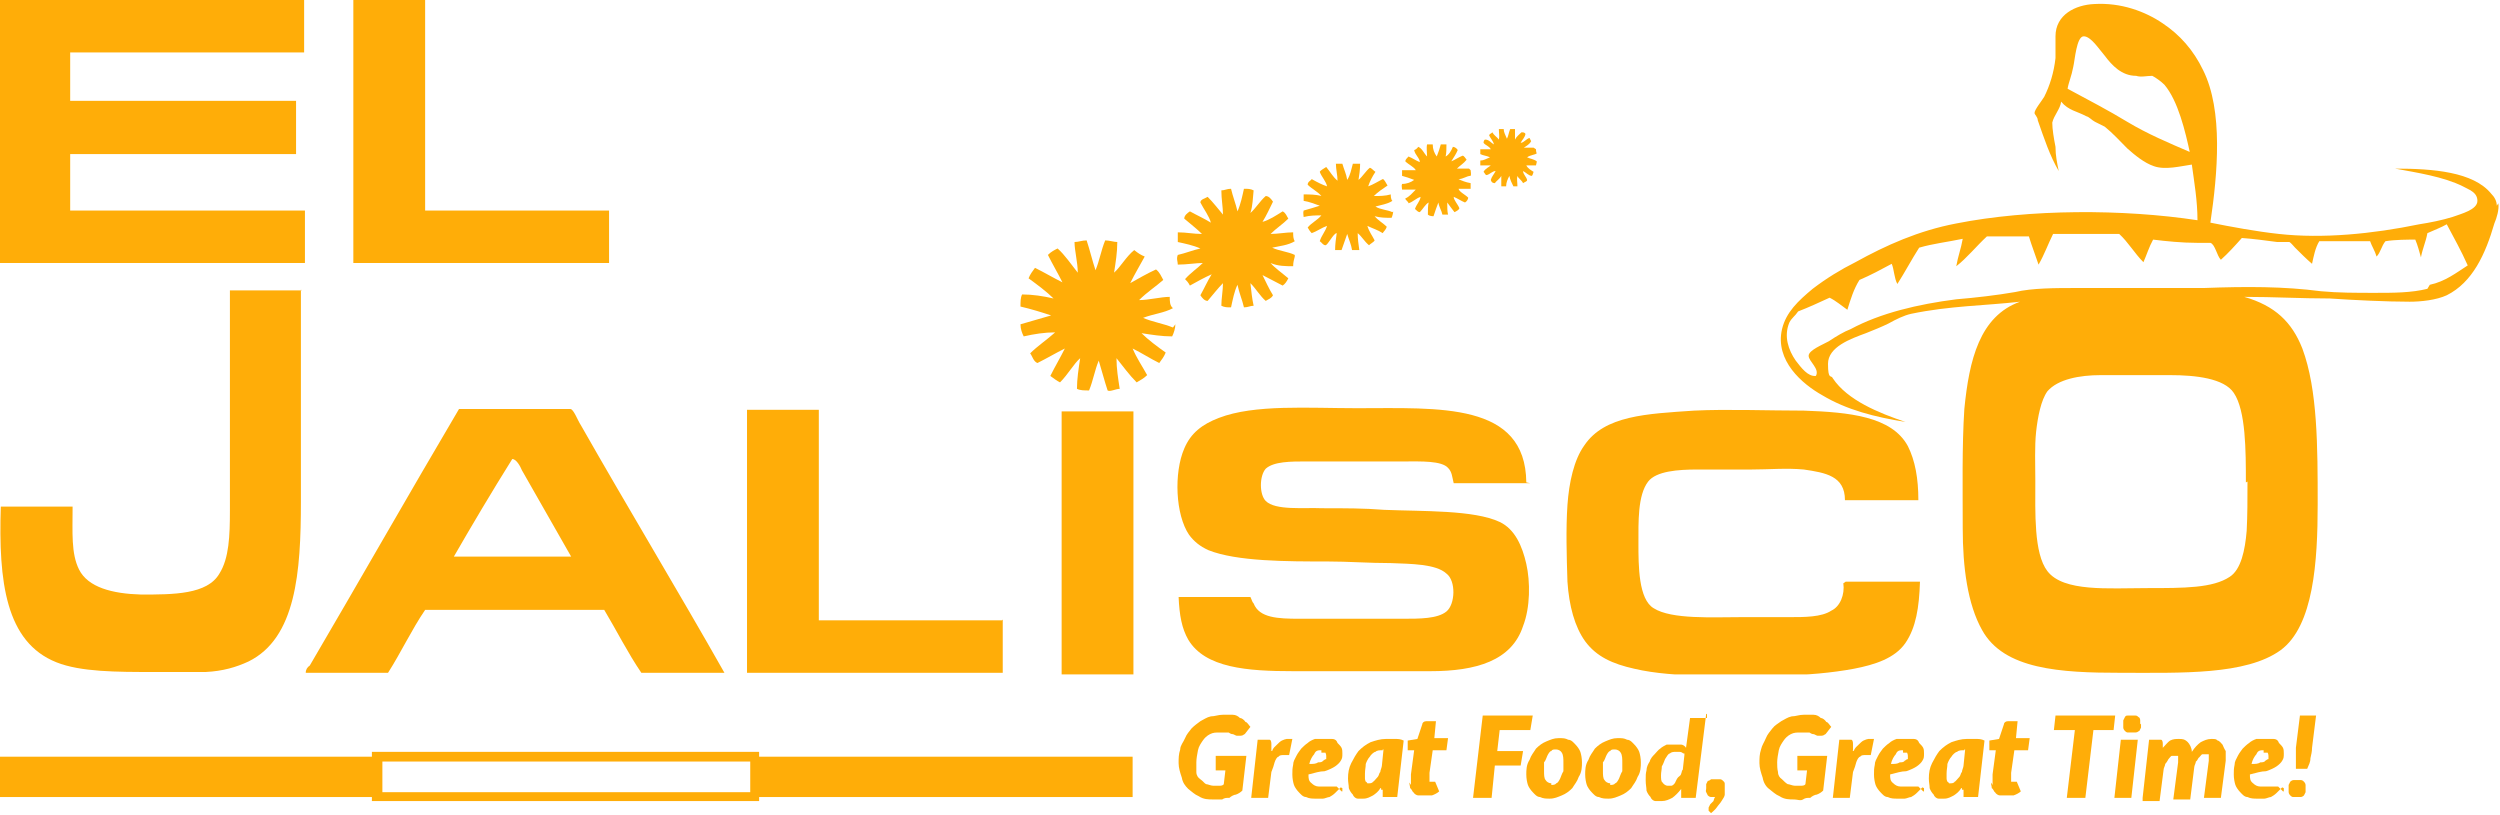 <svg viewBox="0 0 309.9 101" xmlns="http://www.w3.org/2000/svg" xmlns:xlink="http://www.w3.org/1999/xlink"><clipPath id="a"><path d="m0 0h309.9v83.6h-309.9z"/></clipPath><clipPath id="b"><path d="m0 0h309.9v83.6h-309.9z"/></clipPath><g fill="#ffad08"><path d="m151.1 93.7h3.4l-.5 4.3c-.2.2-.5.4-.8.5-.2 0-.6.2-.8.4-.4 0-.6 0-.9.2h-1.1c-.6 0-1.2 0-1.8-.4-.5-.2-.9-.6-1.3-.9-.4-.4-.7-.8-.8-1.4-.2-.6-.4-1.2-.4-1.8s0-1.1.2-1.7c0-.5.4-.9.6-1.4s.5-.8.8-1.2c.4-.4.7-.6 1.1-.9.4-.2.8-.5 1.3-.6.5 0 .9-.2 1.5-.2h1.2c.4 0 .7.2.9.4.2 0 .5.2.7.5.2 0 .4.4.6.6l-.7.9c-.1 0-.2.2-.5.2h-.5c-.1 0-.4-.2-.5-.2s-.2 0-.5-.2h-1.1c-.5 0-.8 0-1.2.2s-.7.5-.9.8-.5.7-.6 1.2-.2 1.1-.2 1.5v1.2c0 .4.2.7.5.9s.5.5.7.6c.2 0 .6.2.9.2h.7c.2 0 .5 0 .6-.2l.2-1.7h-1.2v-1.8h.1z"/><path d="m157.7 93.1c.1-.4.4-.6.6-.8s.4-.4.6-.5.5-.2.6-.2h.7l-.4 2h-.7c-.2 0-.5 0-.6.2-.2 0-.4.4-.5.7-.1.4-.2.7-.4 1.2l-.4 3.2h-2.1l.8-7.2h1.5c.1 0 .2.2.2.5v.8h-.1z"/><path d="m166.2 97.6c-.2.2-.5.5-.7.7s-.5.4-.7.5c-.2 0-.6.2-.8.2h-.9c-.4 0-.8 0-1.2-.2-.4 0-.7-.4-.9-.6s-.5-.6-.6-.9-.2-.8-.2-1.3 0-.7.1-1.2c0-.4.2-.7.4-1.1s.4-.6.6-.9c.2-.2.5-.5.8-.7.2-.2.6-.4.9-.5h2.1c.4 0 .6.2.7.5.2.2.4.4.5.6s.1.5.1.7c0 .4 0 .6-.2.9-.1.2-.4.5-.7.7s-.7.4-1.3.6c-.6 0-1.2.2-2 .4 0 .5 0 .8.4 1.1.2.2.5.4.9.4s.4 0 .5 0h1.7l.6.6h.1v-.4zm-2.4-4.6c-.4 0-.7 0-.9.5-.2.2-.5.7-.6 1.2.5 0 .8 0 1.1-.2.2 0 .5 0 .6-.2.1 0 .2-.2.4-.2v-.4s0-.2-.1-.4h-.5"/><path d="m171.1 97.7c-.2.4-.6.7-.9.9-.4.2-.7.4-1.2.4h-.7c-.2 0-.5-.2-.6-.5-.2-.2-.4-.5-.5-.8 0-.4-.1-.7-.1-1.2 0-.7.1-1.3.4-1.9s.6-1.1.9-1.5c.5-.5.9-.8 1.5-1.1.6-.2 1.2-.4 1.9-.4h1.1c.4 0 .7 0 1.1.2l-.8 7h-1.8v-.9h-.2v-.2zm.3-4.7c-.4 0-.7 0-.9.2-.2 0-.6.4-.7.6-.2.2-.4.6-.5.9 0 .4-.1.7-.1 1.2v.6s0 .2.1.4c0 0 .1 0 .2.2h.2c.1 0 .4 0 .5-.2.1 0 .2-.2.5-.5s.2-.5.4-.7c0-.2.2-.6.2-.8l.2-2h-.1z"/><path d="m174.9 97.3v-1.3l.4-3h-.8v-1.2l1.2-.2.6-1.8c0-.2.2-.4.5-.4h1.2l-.2 2.1h1.7l-.2 1.5h-1.7l-.4 2.8v.7.4h.7l.5 1.2c-.2.2-.6.4-.9.5h-1.7c-.2 0-.5-.2-.6-.4-.1 0-.2-.4-.4-.5 0-.2-.1-.5-.1-.7"/><path d="m185.9 90.5-.3 2.6h3.2l-.3 1.8h-3.2l-.4 4h-2.3l1.2-10.2h6.2l-.3 1.8z"/><path d="m192.1 99c-.4 0-.8 0-1.2-.2-.4 0-.7-.4-.9-.6s-.5-.6-.6-.9-.2-.8-.2-1.3 0-1.2.4-1.8c.2-.6.5-.9.8-1.4.4-.4.8-.7 1.3-.9s.9-.4 1.5-.4.8 0 1.2.2c.4 0 .7.4.9.6s.5.6.6.9.2.8.2 1.3 0 1.2-.4 1.8c-.2.6-.5.9-.8 1.4-.4.4-.8.7-1.3.9s-.9.4-1.5.4m.2-1.7c.2 0 .5 0 .6-.2.2 0 .4-.4.5-.6s.2-.6.4-.9v-1.1c0-.4 0-.9-.2-1.2-.1-.2-.4-.4-.7-.4s-.5 0-.6.2c-.2 0-.4.4-.5.6s-.2.6-.4.8v1.1c0 .4 0 .9.2 1.1.1.2.4.4.7.4"/><path d="m199.4 99c-.4 0-.8 0-1.2-.2-.4 0-.7-.4-.9-.6s-.5-.6-.6-.9-.2-.8-.2-1.3 0-1.2.4-1.8c.2-.6.5-.9.8-1.4.4-.4.8-.7 1.3-.9s.9-.4 1.5-.4.8 0 1.2.2c.4 0 .7.4.9.6s.5.6.6.9.2.8.2 1.3 0 1.2-.4 1.8c-.2.6-.5.9-.8 1.4-.4.4-.8.7-1.3.9s-.9.4-1.5.4m.2-1.7c.2 0 .5 0 .6-.2.2 0 .4-.4.5-.6s.2-.6.4-.9v-1.1c0-.4 0-.9-.2-1.2-.1-.2-.4-.4-.7-.4s-.5 0-.6.2c-.2 0-.4.4-.5.6s-.2.6-.4.8v1.1c0 .4 0 .9.2 1.1.1.2.4.4.7.4"/><path d="m211.5 88.5-1.3 10.4h-1.8v-1.1c-.4.5-.7.8-1.1 1.1-.4.2-.8.4-1.3.4h-.8c-.2 0-.5-.2-.6-.5-.2-.2-.4-.5-.5-.8 0-.4-.1-.7-.1-1.3s0-.8.1-1.2c0-.4.2-.8.4-1.1.1-.4.4-.7.6-.9s.5-.6.7-.7c.2-.2.6-.4.8-.5h1.8c.2 0 .5.2.6.4l.5-3.7h2.1v-.5zm-2.8 4.9c-.1 0-.2-.2-.5-.2h-.5c-.2 0-.5 0-.7.2-.2 0-.4.4-.6.7-.1.2-.2.6-.4.9 0 .4-.1.7-.1 1.1s0 .8.2.9c.1.2.4.4.6.4h.5c.1 0 .4-.2.5-.5.1-.2.2-.5.5-.7s.2-.6.4-.8l.2-1.8v-.2z"/><path d="m211.8 100.5v-.2s0 0 0-.2q.1-.2.2-.4l.4-.4s.1-.4.2-.5h-.5s-.2 0-.4-.2c0 0-.1-.2-.2-.4s0-.2 0-.5v-.5s.1-.2.2-.4c0 0 .2 0 .4-.2h1.1c.1 0 .2 0 .4.2s.2.2.2.5v1.2c0 .2-.2.5-.4.8-.1.2-.4.5-.6.8s-.5.5-.7.7l-.4-.4z"/><path d="m223.1 93.7h3.4l-.5 4.3c-.2.2-.5.4-.8.5-.2 0-.6.2-.8.4-.4 0-.6 0-.9.2s-.7 0-1.1 0c-.6 0-1.2 0-1.8-.4-.5-.2-.9-.6-1.3-.9s-.7-.8-.8-1.4c-.2-.6-.4-1.2-.4-1.8s0-1.1.2-1.7c.1-.5.4-.9.6-1.4s.5-.8.8-1.2.7-.6 1.1-.9c.4-.2.8-.5 1.3-.6.5 0 .9-.2 1.5-.2h1.2c.4 0 .7.2.9.4.2 0 .5.2.7.5.2 0 .4.4.6.6l-.7.9c-.1 0-.2.2-.5.2h-.5c-.1 0-.4-.2-.5-.2s-.2 0-.5-.2h-1.1c-.5 0-.8 0-1.2.2s-.7.5-.9.8-.5.7-.6 1.2-.2 1.1-.2 1.5 0 .8.1 1.2c0 .4.2.7.5.9.2.2.5.5.7.6.2 0 .6.2.9.2h.7c.2 0 .5 0 .6-.2l.2-1.7h-1.2v-1.8z"/><path d="m229.8 93.1c.1-.4.4-.6.6-.8s.4-.4.6-.5.5-.2.6-.2h.7l-.4 2h-.7c-.2 0-.5 0-.6.2-.2 0-.4.4-.5.7-.1.4-.2.7-.4 1.2l-.4 3.2h-2.1l.8-7.2h1.5c.1 0 .2.2.2.5v.8h-.1z"/><path d="m238.3 97.6c-.2.2-.5.5-.7.7s-.5.4-.7.5c-.2 0-.6.2-.8.2h-.9c-.4 0-.8 0-1.2-.2-.4 0-.7-.4-.9-.6s-.5-.6-.6-.9-.2-.8-.2-1.3 0-.7.1-1.2c0-.4.2-.7.4-1.1s.4-.6.6-.9c.2-.2.5-.5.8-.7.2-.2.6-.4.9-.5h2.1c.4 0 .6.2.7.5.2.2.4.4.5.6s.1.5.1.7c0 .4 0 .6-.2.9-.1.2-.4.5-.7.7s-.7.4-1.3.6c-.6 0-1.2.2-2 .4 0 .5 0 .8.4 1.1.2.2.5.4.9.4s.4 0 .5 0h1.7l.6.6h.1v-.4zm-2.4-4.6c-.4 0-.7 0-.9.5-.2.2-.5.7-.6 1.2.5 0 .8 0 1.1-.2.2 0 .5 0 .6-.2.1 0 .2-.2.4-.2v-.4s0-.2-.1-.4h-.5"/><path d="m243.1 97.7c-.2.4-.6.7-.9.9-.4.2-.7.4-1.2.4h-.7c-.2 0-.5-.2-.6-.5-.2-.2-.4-.5-.5-.8 0-.4-.1-.7-.1-1.2 0-.7.1-1.3.4-1.9s.6-1.1.9-1.5c.5-.5.9-.8 1.5-1.1.6-.2 1.2-.4 1.9-.4h1.1c.4 0 .7 0 1.1.2l-.8 7h-1.8v-.9h-.2v-.2zm.4-4.7c-.4 0-.7 0-.9.2-.2 0-.6.4-.7.6-.2.2-.4.6-.5.9 0 .4-.1.7-.1 1.2v.6s0 .2.1.4c0 0 .1 0 .2.2h.2c.1 0 .4 0 .5-.2.1 0 .2-.2.5-.5s.2-.5.4-.7c0-.2.2-.6.2-.8l.2-2h-.1z"/><path d="m247 97.3v-1.3l.4-3h-.8v-1.2l1.2-.2.6-1.8c0-.2.2-.4.5-.4h1.2l-.2 2.1h1.7l-.2 1.5h-1.7l-.4 2.8v.7.4h.7l.5 1.2c-.2.2-.6.4-.9.5h-1.7c-.2 0-.5-.2-.6-.4-.1 0-.2-.4-.4-.5 0-.2-.1-.5-.1-.7"/><path d="m262 90.5h-2.5l-1 8.4h-2.3l1-8.4h-2.6l.2-1.8h7.4z"/><path d="m265 91.7-.8 7.2h-2.1l.8-7.2zm.4-2v.5s-.1.2-.2.4c-.1 0-.2.2-.5.2h-.9c-.1 0-.2 0-.4-.2 0 0-.2-.2-.2-.4v-.9s.1-.2.2-.4.2-.2.4-.2h.9c.1 0 .2 0 .4.2.1 0 .2.2.2.4v.5"/><path d="m265.6 98.9.8-7.2h1.5c.1 0 .2.2.2.5v.5c.4-.4.6-.7.9-.9.4-.2.7-.2 1.1-.2s.7 0 1.1.4c.2.2.5.7.5 1.2.4-.6.7-.9 1.1-1.2.4-.2.8-.4 1.3-.4s.6 0 .8.2c.2 0 .5.4.6.5.1.2.2.5.4.8v1.2l-.6 4.6h-2.1l.6-4.6v-.8h-.8c-.1 0-.2.2-.4.4-.1 0-.2.4-.4.5 0 .2-.2.5-.2.7l-.5 4h-2.1l.6-4.6v-.8h-.8c-.1 0-.2.2-.4.4 0 0-.2.4-.4.6 0 .2-.2.5-.2.7l-.5 3.9h-2.1z"/><path d="m282.9 97.6c-.2.2-.5.5-.7.7s-.5.4-.7.5c-.2 0-.6.2-.8.2h-.9c-.4 0-.8 0-1.2-.2-.4 0-.7-.4-.9-.6s-.5-.6-.6-.9-.2-.8-.2-1.3 0-.7.1-1.2c0-.4.2-.7.4-1.1s.4-.6.6-.9c.2-.2.5-.5.8-.7.2-.2.6-.4.9-.5h2.1c.4 0 .6.2.7.5.2.2.4.4.5.6s.1.5.1.7c0 .4 0 .6-.2.9-.1.2-.4.5-.7.7s-.7.4-1.3.6c-.6 0-1.2.2-2 .4 0 .5 0 .8.4 1.1.2.2.5.4.9.4s.4 0 .5 0h1.7l.6.6h.1v-.4zm-2.3-4.6c-.4 0-.7 0-.9.5-.2.2-.5.7-.6 1.2.5 0 .8 0 1.1-.2.2 0 .5 0 .6-.2.1 0 .2-.2.4-.2v-.4s0-.2-.1-.4h-.5"/><path d="m283.7 97.8v-.5s.1-.2.2-.4c0 0 .2-.2.4-.2h.9c.1 0 .2 0 .4.2 0 0 .2.2.2.4v.9s-.1.2-.2.4c0 0-.2.2-.4.2h-.9c-.1 0-.2 0-.4-.2 0 0-.2-.2-.2-.4v-.5m3.4-9-.5 4c0 .5-.1.8-.2 1.3 0 .5-.2.8-.4 1.3h-1.4v-2.6l.5-4z"/><path d="m0 93.8h46.8v5h-46.8z"/><path d="m93.6 93.8h46.8v5h-46.8z"/><path d="m94.1 99.3h-48v-6.1h48zm-46.7-1.1h45.6v-3.8h-45.6z"/></g><g clip-path="url(#a)"><g clip-path="url(#b)" fill="#ffad08"><path d="m309.7 25.2c.1.8-.2 1.8-.5 2.5-1.1 3.8-2.7 7.3-5.9 8.9-1.3.6-3.2.8-4.6.8-2.8 0-7-.2-9.9-.4-3.5 0-7-.2-10.6-.2 3.8 1.1 5.9 3.1 7.2 6.4 1.9 5.1 1.9 12.2 1.9 19.3s-.5 15.1-4.6 18.1c-4.3 3.1-12.3 2.8-19.8 2.8s-14.5-.4-17.2-5.3c-1.8-3.2-2.4-7.8-2.4-12.6s-.1-10.2.2-14.8c.6-6.1 1.9-11.5 6.9-13.3-4.4.5-8.7.5-13.5 1.5-.9.2-1.9.7-2.8 1.2-.8.4-1.8.8-2.8 1.2-1.9.7-4.7 1.7-4.7 3.8s.4 1.3.6 1.8c1.8 2.7 5.7 4.3 9 5.4-3.8-.6-7.3-1.5-10.3-3.3-2.5-1.4-5.9-4.3-5-8.2.5-2.1 2-3.5 3.8-5 1.7-1.3 3.5-2.4 5.3-3.3 3.8-2.1 7.8-3.9 12.5-4.8 9.1-1.8 20.7-1.8 29.9-.4 0-2.4-.4-4.7-.7-6.9-1.4.2-3.3.7-4.7.2-1.2-.4-2.4-1.4-3.3-2.2-.9-.9-1.8-1.9-2.8-2.7-.4-.2-.8-.4-1.2-.6s-.7-.6-1.1-.7c-1.1-.6-2.2-.7-3.1-1.8-.1.9-.9 1.7-1.1 2.6 0 .8.2 2 .4 3 0 1.1.2 2 .4 3-1.1-1.9-1.8-4-2.6-6.3 0-.4-.4-.7-.4-.9 0-.4.9-1.5 1.2-2 .7-1.4 1.2-3 1.4-4.8v-2.7c0-2.7 2.5-3.9 4.8-4 3.3-.2 6.3.9 8.5 2.4 2.1 1.4 3.8 3.3 5 5.8 2.5 5 1.8 12.8.9 18.9 2.5.5 5.7 1.1 8.5 1.4 5.4.6 11.6 0 17.4-1.2 1.3-.2 2.8-.5 4.1-.9 1.1-.4 3.1-.9 3.1-2s-1.1-1.4-1.8-1.8c-2.4-1.2-5.7-1.7-8.4-2.2 4.7 0 9.7.4 11.9 3.1.4.4.7.9.7 1.5m-8.3 9.8c1.9-.4 3.3-1.5 4.7-2.4-.8-1.8-1.7-3.4-2.6-5.1-.7.4-1.5.7-2.4 1.1-.2 1.1-.6 1.9-.8 3-.2-.7-.4-1.5-.7-2.2-.9 0-2.5 0-3.7.2-.5.6-.6 1.4-1.1 1.9-.2-.7-.6-1.3-.8-1.9h-6.3c-.5.8-.7 1.9-.9 2.8-.7-.6-1.4-1.3-2.1-2-.2-.2-.5-.6-.7-.7h-1.5c-1.5-.2-3-.4-4.4-.5-.8.9-1.7 1.9-2.6 2.7-.5-.5-.7-1.9-1.3-2.1h-1.7c-1.8 0-3.8-.2-5.4-.4-.5.9-.8 1.9-1.2 2.8-1.1-1.1-1.9-2.5-3-3.5h-8.2c-.6 1.2-1.1 2.6-1.8 3.8-.4-1.2-.8-2.2-1.2-3.5h-5.2c-1.3 1.2-2.5 2.7-3.8 3.7.2-1.2.6-2.2.8-3.4-1.9.4-3.7.6-5.4 1.1-.9 1.4-1.8 3.1-2.7 4.5-.4-.7-.4-1.8-.7-2.5-1.3.7-2.6 1.4-4 2-.7 1.1-1.1 2.4-1.5 3.7-.7-.5-1.4-1.1-2.2-1.5-1.3.6-2.6 1.2-3.9 1.7-.4.6-.8.8-1.1 1.4-.7 1.7-.1 3.4.8 4.7.7.9 1.5 2 2.5 1.9.5-.9-.9-1.8-.9-2.5s1.8-1.4 2.5-1.8c.9-.6 1.9-1.2 2.7-1.5 3.7-2 8.4-3.1 13.1-3.7 2.4-.2 5-.5 7.3-.9 2.1-.5 5-.5 7.7-.5h12 3.7c5.3-.2 9.9-.2 14.5.4 2.1.2 4.4.2 6.7.2s4.5 0 6.5-.5m-22.5 24c0-3.9 0-8.9-1.5-11.1-1.2-1.8-4.7-2.2-7.9-2.2h-8.6c-2.6 0-5.3.5-6.6 2-.8 1.1-1.2 3.2-1.4 5-.2 1.9-.1 4-.1 6.1 0 3.9-.2 9 1.5 11.2 2 2.6 7.6 2.1 12.3 2.1s8.2 0 10.3-1.4c1.4-.9 1.9-3.3 2.1-5.7.1-1.9.1-3.9.1-6.1m-7.1-40.6c-.6-2.8-1.5-6.6-3.2-8.6-.4-.4-1.1-.9-1.5-1.1-.7 0-1.4.2-2 0-1.8 0-3-1.3-3.9-2.5-.7-.8-1.7-2.4-2.6-2.4s-1.1 3-1.3 3.8c-.2 1.1-.6 2-.7 2.7 2.6 1.4 5.1 2.7 7.4 4.1 2.5 1.5 5.1 2.6 7.9 3.8"/><path d="m228.8 72.1h9.2c-.1 3.2-.5 5.7-1.8 7.6s-3.8 2.7-6.4 3.2c-2.7.5-5.9.8-8.9.8-6.3 0-13.2.4-18.3-.8-2.7-.6-4.7-1.5-6.1-3.4-1.3-1.8-2-4.4-2.2-7.4-.1-3.2-.2-6.5 0-9.5.2-2.8.8-5.6 2.1-7.4 2.5-3.7 7.7-3.9 13.6-4.3 4-.2 9.3 0 13.6 0 5.6.2 10.9.7 12.9 4.4.9 1.8 1.3 4 1.3 6.7h-9.1c0-3-2.4-3.4-5.1-3.8-2.1-.2-4.4 0-6.5 0h-6.7c-2.4 0-5.1.2-6.1 1.5-1.3 1.7-1.2 5-1.2 7.7s0 6.9 1.9 8c2.2 1.4 7.3 1.1 10.9 1.1h5.9c1.9 0 4 0 5.2-.8 1.1-.5 1.7-2 1.5-3.4"/><path d="m190.4 18.5s0 .4.1.5c-.2.2-.8.2-1.2.5.4.2.8.2 1.2.5 0 .2-.1.4-.1.5h-1.2c.2.4.6.6.9.8 0 0-.1.4-.2.5-.4 0-.7-.4-1.1-.6 0 .4.4.7.5 1.1 0 .2-.2.2-.5.4-.2-.4-.6-.6-.7-.9-.1.4 0 .8 0 1.3h-.5c-.2-.4-.4-.8-.5-1.3-.2.4-.4.8-.4 1.3h-.6v-1.3c-.2.4-.6.6-.8.9-.1 0-.4 0-.5-.4.1-.4.4-.7.6-1.1-.4 0-.7.4-1.1.5-.2 0-.2-.2-.4-.4.2-.4.7-.6.9-.8h-1.3v-.6c.4 0 .7-.2 1.2-.4-.4-.2-.8-.2-1.2-.4v-.6h1.3c-.2-.4-.7-.5-.9-.8 0-.2.1-.4.2-.4.5 0 .7.4 1.1.6-.1-.4-.4-.7-.6-1.1 0-.2.2-.2.4-.4.2.4.6.6.8.9.1-.4 0-.8 0-1.3h.6c0 .4.2.7.4 1.2.2-.4.2-.7.4-1.2h.6v1.3c.2-.4.5-.6.8-.9.2 0 .4 0 .5.2-.1.5-.4.7-.6 1.1.4 0 .7-.5 1.1-.6 0 0 .1.2.2.4-.2.4-.6.6-.9.8h1.2"/><path d="m189.7 59.9h-9.5c-.2-.8-.2-1.4-.7-1.9-.8-.9-3.4-.8-5.3-.8h-12.2c-2 0-4.1 0-5.1.9-.8.9-.8 3.2 0 4 1.2 1.2 4.7.8 7 .9 2.8 0 5.2 0 7.7.2 4.8.2 11.1 0 14.3 1.5 1.9.9 2.8 3 3.3 5.2s.5 5.4-.4 7.7c-1.4 4.3-5.8 5.6-11.5 5.6h-17c-5.7 0-10.9-.4-13-3.9-.8-1.4-1.1-3-1.2-5.3h8.9c.2.4.2.6.4.8.7 1.8 3 1.9 5.7 1.9h12.8c2.1 0 4.3 0 5.4-.9s1.2-3.8 0-4.7c-1.3-1.2-4.4-1.2-6.9-1.3-2.7 0-5.3-.2-7.8-.2-5.1 0-11.3 0-14.8-1.4-1.1-.5-1.8-1.1-2.4-1.9-1.7-2.5-1.9-7.7-.6-10.7.8-1.9 2.2-3 4.3-3.8 4.4-1.7 11.1-1.2 17.1-1.2 10.2 0 20.9-.8 21 9.2"/><path d="m182.3 21.1c0 .2.1.5 0 .7-.5 0-.9.4-1.5.4.4.2.9.4 1.5.5v.7h-1.5c.1.4.8.7 1.2 1.1 0 .2-.2.5-.4.6-.5-.2-.9-.5-1.4-.7 0 .4.5.9.7 1.4 0 .2-.4.4-.6.5-.4-.5-.6-.8-.9-1.2 0 .6 0 1.1.1 1.5h-.7c-.1-.5-.4-.9-.5-1.5-.2.5-.4 1.1-.6 1.7-.1 0-.5 0-.7-.2 0-.6 0-1.1.1-1.5-.4.2-.7.8-1.1 1.2-.2 0-.4-.2-.6-.4.2-.6.6-.9.7-1.5-.6.2-.9.6-1.5.8 0-.2-.4-.4-.4-.6.5-.2.9-.7 1.3-1.1h-1.7c0-.2-.1-.5 0-.7.6 0 1.1-.2 1.5-.5-.5-.2-1.1-.4-1.5-.5v-.7h1.7c-.2-.4-.9-.7-1.3-1.1 0-.2.2-.4.4-.6.5.2.9.5 1.4.7 0-.5-.6-.9-.7-1.5.1 0 .4-.2.5-.4.5.2.7.8 1.1 1.2 0-.4-.1-1.1 0-1.5h.7c0 .6.2 1.1.5 1.5.2-.5.4-1.1.5-1.5h.7c0 .5 0 1.1-.1 1.5.4-.2.7-.7.9-1.2.2 0 .5.2.6.4-.2.5-.5.9-.8 1.4.5-.2.9-.5 1.4-.7.2 0 .4.4.5.5-.4.5-.8.7-1.2 1.1h1.5"/><path d="m172.7 26.2c0 .2-.1.6-.2.8-.7 0-1.4 0-2.1-.2.4.5 1.1.9 1.5 1.3-.1.4-.4.6-.5.8-.6-.4-1.3-.6-1.9-.9.2.7.6 1.2.9 1.8-.1.2-.5.4-.7.6-.6-.5-.9-1.1-1.4-1.5 0 .7.1 1.4.2 2.1h-.9c-.1-.7-.4-1.3-.6-2-.2.6-.5 1.4-.7 2h-.8c0-.7.1-1.4.2-2.1-.4 0-1.1 1.5-1.4 1.5s-.5-.4-.7-.5c.2-.7.7-1.2.9-1.9-.6.2-1.3.7-1.9.9-.2-.2-.4-.5-.5-.7.5-.6 1.2-.9 1.7-1.5-.7 0-1.4 0-2.2.2 0-.2-.1-.5 0-.8.7-.2 1.4-.4 2-.6-.6-.2-1.3-.5-2-.6v-.8c.7 0 1.5 0 2.2.2-.4-.5-1.2-.9-1.7-1.4 0-.4.4-.5.5-.7.7.4 1.3.7 1.9.9-.1-.6-.7-1.2-.9-1.8.1-.2.5-.4.8-.6.5.6.8 1.2 1.4 1.7 0-.7-.2-1.4-.2-2.1h.8c.2.7.5 1.3.6 2 .4-.6.5-1.3.7-2h.9c0 .7-.1 1.4-.2 2 .5-.4.9-1.1 1.4-1.5.2 0 .5.4.7.5-.4.6-.7 1.2-.9 1.8.6-.2 1.2-.6 1.8-.9.2 0 .4.5.6.8-.6.4-1.2.8-1.7 1.3.7 0 1.4 0 2.1-.2 0 .2 0 .6.2.8-.6.4-1.4.5-2.1.7.6.4 1.5.4 2.1.7"/><path d="m160.5 31.8c-.1.4-.2.7-.2 1.2-.9 0-1.9 0-2.8-.4.5.6 1.5 1.3 2.2 1.9-.2.4-.4.7-.7.9-.8-.4-1.7-.9-2.5-1.3.4.8.8 1.7 1.3 2.5-.2.4-.6.5-.9.7-.7-.6-1.2-1.5-1.9-2.2.1.9.2 1.9.4 2.8-.4 0-.7.2-1.2.2-.2-.9-.6-1.8-.8-2.8-.4.8-.6 1.9-.8 2.8-.5 0-.8 0-1.2-.2 0-.9.2-1.9.2-2.8-.6.6-1.3 1.5-1.9 2.2-.4 0-.7-.4-.9-.7.5-.9.9-1.8 1.4-2.6-.9.4-1.8.9-2.7 1.4-.2-.4-.4-.6-.6-.8.7-.8 1.5-1.3 2.2-2-.8 0-2 .2-3.1.2 0-.4-.2-.7 0-1.2.9-.2 1.9-.6 2.8-.8-.9-.4-1.9-.6-2.8-.8v-1.2c1.1 0 1.9.2 3 .2-.6-.6-1.5-1.3-2.2-1.9 0-.4.4-.7.7-.9.9.5 1.8.9 2.6 1.4-.2-.8-.9-1.7-1.3-2.5 0-.4.6-.5.9-.7.7.7 1.3 1.5 1.9 2.2 0-.9-.2-1.9-.2-3 .4 0 .7-.2 1.2-.2.2.9.6 1.9.8 2.8.4-.9.6-1.9.8-2.8.5 0 .8 0 1.2.2-.1.9-.1 1.9-.4 2.8.6-.5 1.2-1.5 1.9-2.1.4 0 .7.4.9.7-.4.8-.8 1.7-1.3 2.5.8-.2 1.7-.8 2.5-1.3.4.2.5.6.7.9-.7.7-1.5 1.2-2.2 1.9.9 0 1.9-.2 2.8-.2 0 .4 0 .8.2 1.1-.8.5-1.9.6-2.8.8.8.4 2 .5 2.8.9"/><path d="m145.7 40.2c0 .5-.2 1.1-.4 1.5-1.3 0-2.5-.2-3.8-.4.8.8 2 1.7 3 2.4-.2.5-.5.9-.8 1.3-1.2-.6-2.1-1.2-3.3-1.8.5 1.2 1.2 2.2 1.8 3.3-.4.4-.8.6-1.3.9-.9-.9-1.7-2-2.5-3 0 1.3.2 2.5.4 3.8-.5 0-1.2.4-1.5.2-.4-1.2-.7-2.4-1.1-3.7-.5 1.2-.7 2.5-1.2 3.7-.6 0-1.1 0-1.5-.2 0-1.2.2-2.5.4-3.8-.8.7-1.5 2-2.5 3-.4-.2-.8-.5-1.2-.8.6-1.2 1.2-2.2 1.8-3.4-1.2.6-2.2 1.2-3.4 1.8-.5-.2-.6-.8-.9-1.2.9-.9 2.1-1.7 3.1-2.6-1.3 0-2.6.2-3.9.5-.2-.4-.4-.9-.4-1.5 1.3-.4 2.5-.7 3.8-1.1-1.2-.4-2.5-.8-3.8-1.1 0-.6 0-1.1.2-1.5 1.3 0 2.6.2 3.9.5-.8-.8-2-1.7-3.1-2.5.2-.5.5-.9.8-1.3 1.2.6 2.2 1.2 3.4 1.8-.6-1.2-1.2-2.2-1.8-3.4.4-.4.8-.6 1.2-.8.9.8 1.7 2 2.5 3 0-1.3-.4-2.7-.4-3.8.5 0 .9-.2 1.5-.2.4 1.2.7 2.5 1.1 3.7.5-1.2.7-2.5 1.2-3.7.5 0 1.1.2 1.5.2 0 1.3-.2 2.5-.4 3.8.8-.7 1.5-2 2.5-2.8.5.4.8.6 1.3.8-.6 1.1-1.2 2.1-1.8 3.3.9-.5 2.1-1.2 3.2-1.7.5.4.6.8.9 1.3-.9.8-2 1.5-3 2.5 1.2 0 2.7-.4 3.8-.4 0 .5 0 1.1.4 1.4-1.1.6-2.4.7-3.7 1.2 1.1.5 2.5.7 3.7 1.2"/><path d="m140.5 50.7v33h-8.9v-32.7h8.9v-.2z"/><path d="m124.3 76.8v6.6h-31.7v-32.6h8.9v26.1h22.7"/><path d="m89.7 83.4h-10.2c-1.7-2.5-3.1-5.3-4.6-7.8h-22.2c-1.7 2.5-3 5.3-4.6 7.8h-10.2c0-.4.2-.7.5-.9 6.1-10.4 12.3-21.3 18.5-31.8h13.8c.4 0 .9 1.4 1.3 2 5.8 10.2 12.2 20.8 17.8 30.7m-33.6-14.4h14.6c-2-3.5-4.1-7.2-6.1-10.7-.2-.5-.7-1.4-1.2-1.4-2.5 4-5 8.2-7.3 12.2"/><path d="m75.5 26v6.6h-31.7v-32.6h8.9v26.1h22.8z"/><path d="m37.8 26.1v6.5h-37.8v-32.6h37.7v6.5h-29v6h28v6.6h-28v7z"/><path d="m37.3 35.9v26.3c0 8.7-.6 16.9-6.5 19.8-1.5.7-3.2 1.2-5.3 1.3h-6.5c-4.5 0-9 0-12-1.2-6.3-2.5-7.2-10-6.9-19.3h8.9c0 3.2-.2 5.8.8 7.8 1.1 2.2 4.1 3 7.7 3.1 4 0 8.2 0 9.7-2.6 1.2-1.9 1.3-4.7 1.3-7.8v-27.3h9-.1z"/></g></g></svg>
